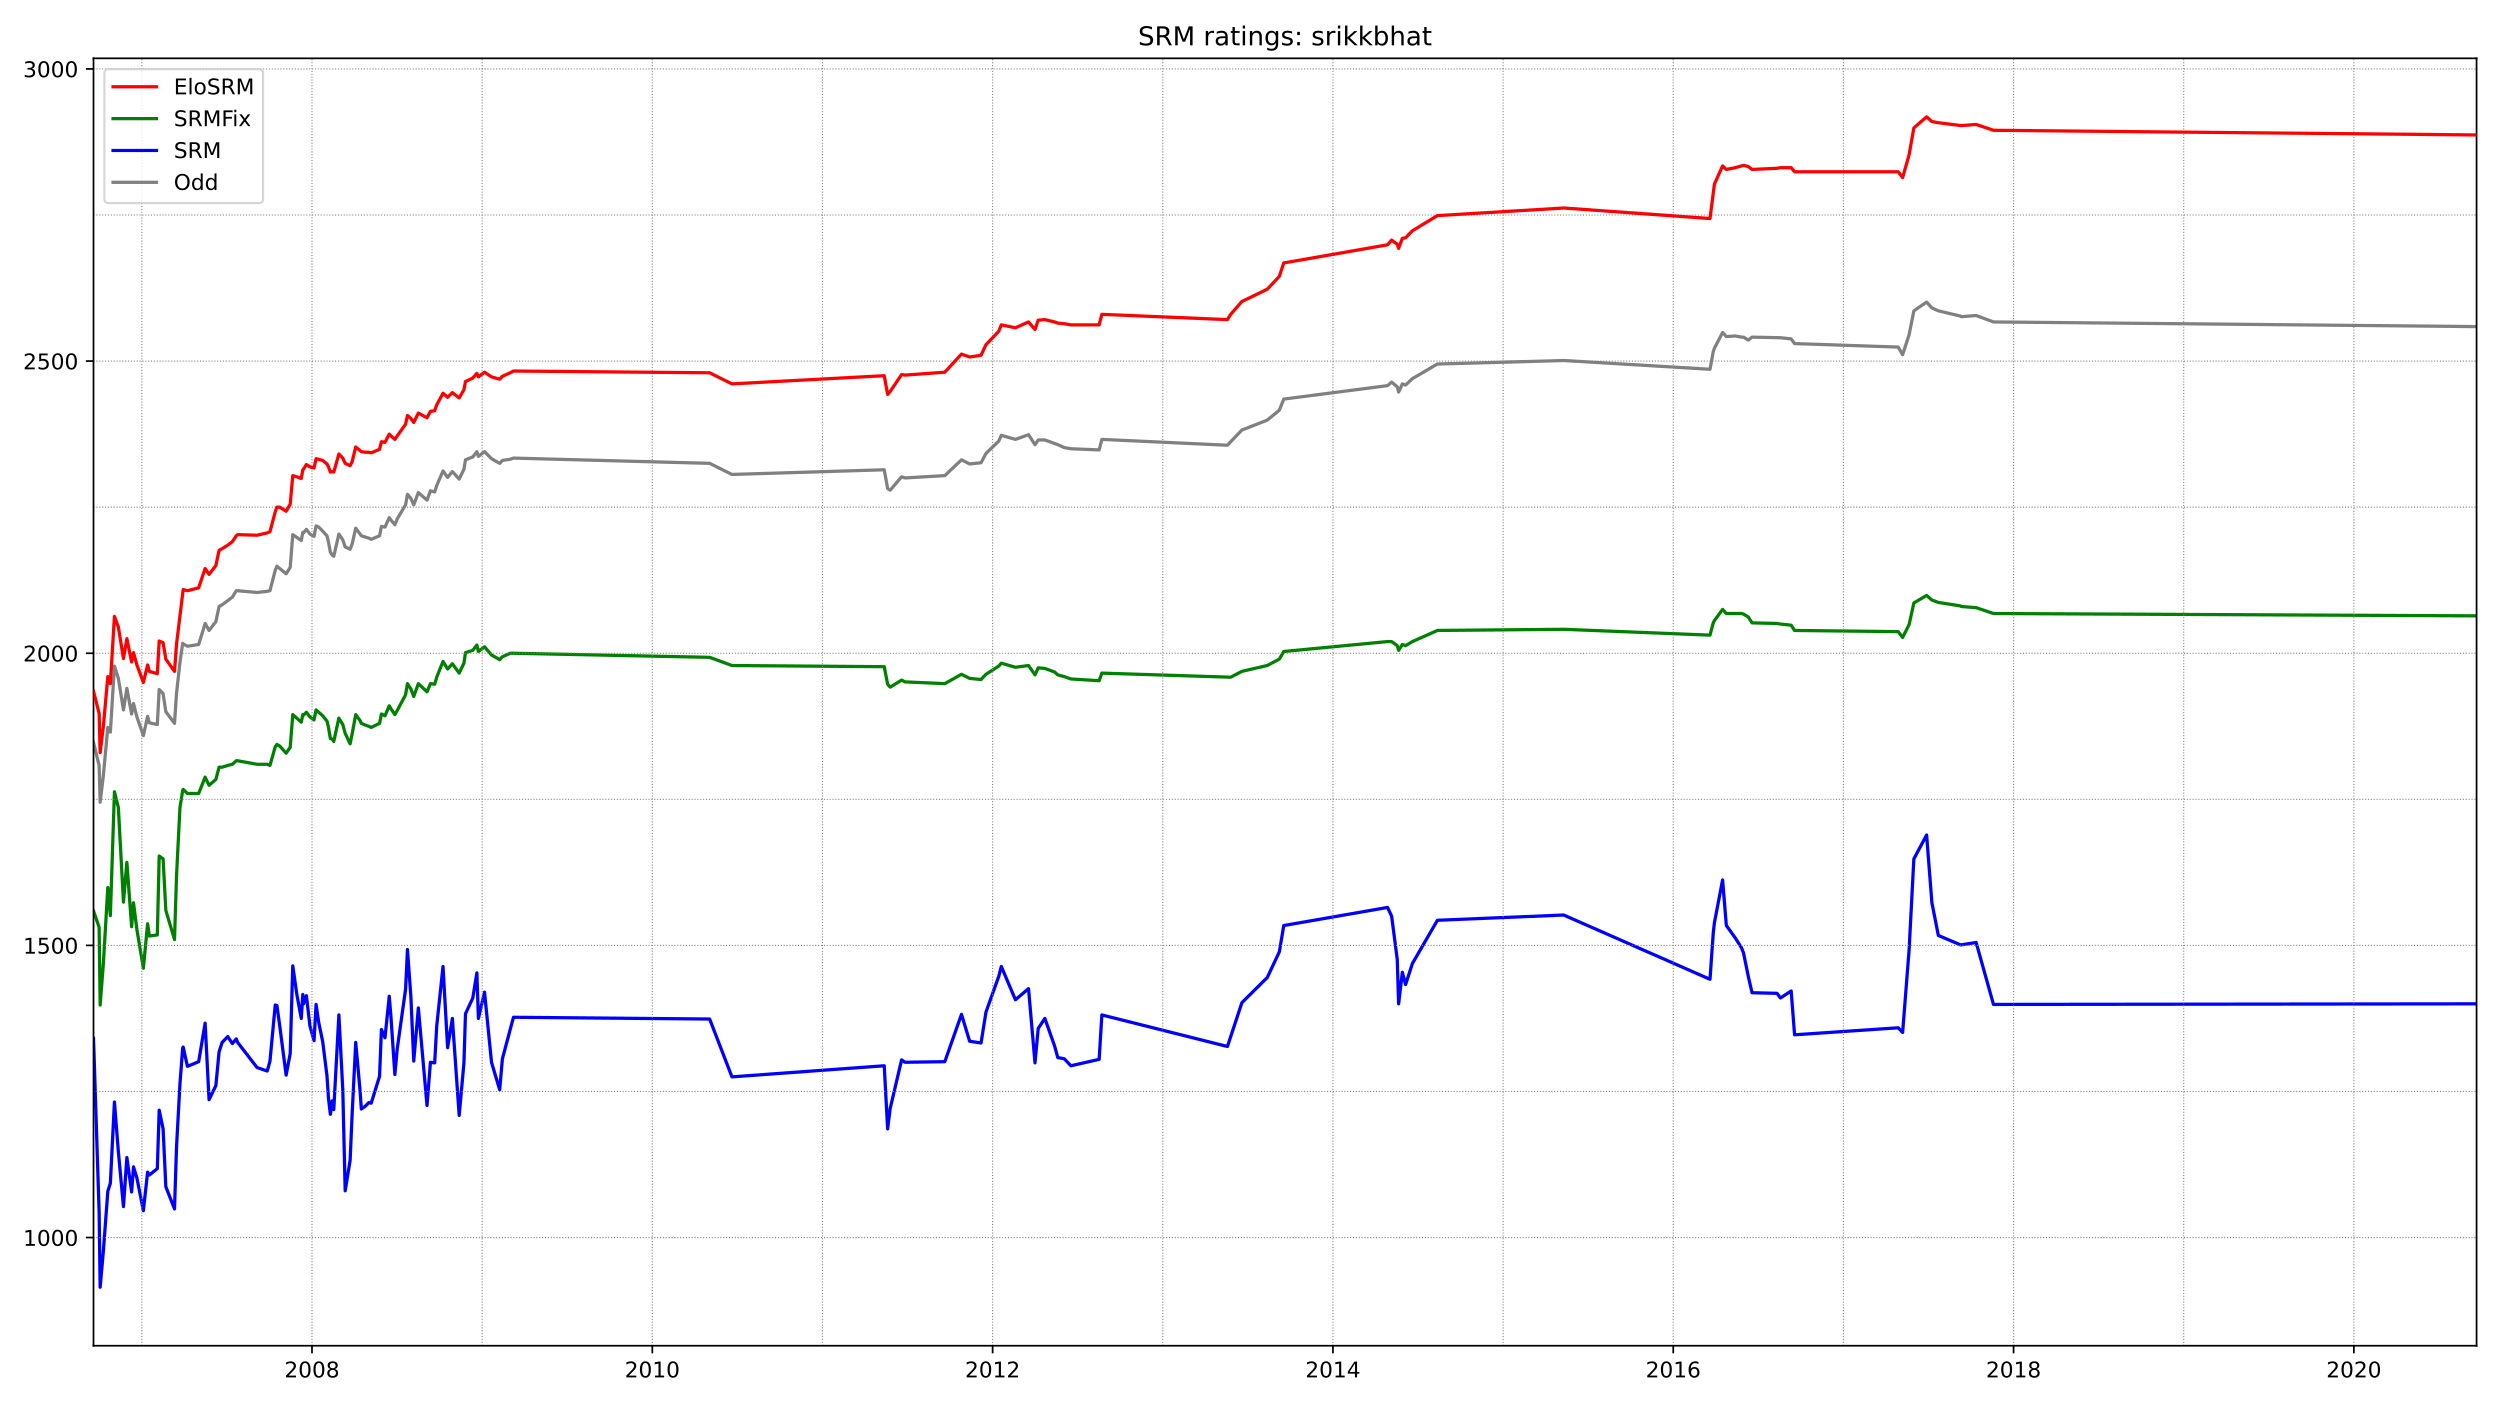 <?xml version="1.0" encoding="utf-8" standalone="no"?>
<!DOCTYPE svg PUBLIC "-//W3C//DTD SVG 1.1//EN"
  "http://www.w3.org/Graphics/SVG/1.1/DTD/svg11.dtd">
<!-- Created with matplotlib (https://matplotlib.org/) -->
<svg height="648pt" version="1.1" viewBox="0 0 1152 648" width="1152pt" xmlns="http://www.w3.org/2000/svg" xmlns:xlink="http://www.w3.org/1999/xlink">
 <defs>
  <style type="text/css">*{stroke-linecap:butt;stroke-linejoin:round;}</style>
 </defs>
 <g id="figure_1">
  <g id="patch_1">
   <path d="M 0 648 
L 1152 648 
L 1152 0 
L 0 0 
z
" style="fill:#ffffff;"/>
  </g>
  <g id="axes_1">
   <g id="patch_2">
    <path d="M 43.09 620.12 
L 1141.2 620.12 
L 1141.2 26.88 
L 43.09 26.88 
z
" style="fill:#ffffff;"/>
   </g>
   <g id="line2d_1">
    <path clip-path="url(#pcddb10706e)" d="M 43.09 342.213 
L 45.677 352.714 
L 46.148 369.676 
L 47.638 357.291 
L 49.676 335.212 
L 50.852 337.366 
L 52.734 306.941 
L 54.538 312.595 
L 56.89 327.135 
L 58.458 317.173 
L 60.653 329.02 
L 61.516 324.173 
L 63.084 330.366 
L 66.064 338.982 
L 68.024 330.097 
L 68.808 333.058 
L 72.493 333.866 
L 73.356 317.711 
L 75.159 319.596 
L 76.414 327.943 
L 80.412 333.328 
L 81.353 319.327 
L 82.921 305.326 
L 84.176 296.44 
L 84.411 296.71 
L 86.371 297.787 
L 91.546 296.979 
L 94.526 287.286 
L 96.329 290.517 
L 99.466 286.478 
L 100.955 279.478 
L 102.367 278.67 
L 107.071 275.17 
L 108.875 272.208 
L 109.502 272.208 
L 118.44 273.015 
L 123.145 272.477 
L 124.4 272.208 
L 126.83 262.784 
L 127.614 260.899 
L 131.848 264.399 
L 133.73 261.438 
L 134.906 246.36 
L 138.827 249.052 
L 139.532 245.283 
L 139.846 245.552 
L 141.179 243.936 
L 142.826 246.09 
L 144.707 247.167 
L 145.648 242.321 
L 146.824 242.859 
L 148.706 244.744 
L 150.666 246.898 
L 151.372 249.86 
L 152.235 254.437 
L 153.097 255.783 
L 153.803 256.322 
L 156.155 246.09 
L 157.958 248.783 
L 159.056 252.014 
L 161.33 253.091 
L 162.271 250.668 
L 163.917 243.398 
L 166.505 246.898 
L 169.955 247.975 
L 171.053 248.514 
L 174.895 246.898 
L 175.757 242.59 
L 177.404 242.859 
L 179.364 238.551 
L 180.148 239.628 
L 181.951 241.782 
L 183.049 239.09 
L 186.891 232.628 
L 187.754 227.781 
L 189.322 229.666 
L 190.655 232.628 
L 192.772 226.974 
L 196.771 230.474 
L 198.339 226.166 
L 200.299 226.704 
L 201.24 223.743 
L 204.141 217.011 
L 206.258 219.973 
L 208.453 217.281 
L 211.59 220.781 
L 213.785 216.204 
L 214.491 211.896 
L 217.862 210.549 
L 219.744 208.126 
L 220.45 210.28 
L 223.273 208.126 
L 226.487 211.357 
L 230.251 213.511 
L 231.505 212.165 
L 235.112 211.626 
L 236.602 211.088 
L 327.007 213.511 
L 337.278 218.627 
L 407.454 216.473 
L 409.022 225.089 
L 410.198 225.897 
L 415.452 219.704 
L 417.02 220.242 
L 435.367 219.165 
L 443.051 211.896 
L 446.815 213.78 
L 452.068 213.242 
L 454.342 208.934 
L 460.223 203.28 
L 461.399 200.587 
L 467.907 202.472 
L 473.944 200.318 
L 476.924 204.895 
L 478.414 202.741 
L 481.472 202.741 
L 487.431 204.895 
L 490.41 206.241 
L 493.468 206.78 
L 506.484 207.318 
L 507.738 202.472 
L 565.604 205.164 
L 567.094 203.549 
L 572.268 198.164 
L 583.951 193.587 
L 589.518 189.009 
L 591.557 183.894 
L 639.386 177.701 
L 641.268 176.085 
L 643.855 178.239 
L 644.483 180.663 
L 646.208 176.893 
L 647.697 177.432 
L 650.834 174.47 
L 662.36 167.738 
L 720.539 166.123 
L 787.97 170.162 
L 789.46 162.084 
L 790.009 160.469 
L 793.772 153.199 
L 795.497 155.084 
L 799.574 154.814 
L 802.476 155.353 
L 803.417 155.353 
L 805.612 156.699 
L 807.337 155.353 
L 820.431 155.622 
L 825.371 156.161 
L 826.939 158.315 
L 874.69 159.93 
L 876.728 163.43 
L 879.708 154.276 
L 881.903 143.237 
L 887.784 139.198 
L 890.215 141.89 
L 893.194 143.237 
L 903.387 145.66 
L 903.779 145.929 
L 910.601 145.391 
L 918.598 148.352 
L 1141.2 150.506 
L 1141.2 150.506 
" style="fill:none;stroke:#808080;stroke-linecap:square;stroke-width:1.5;"/>
   </g>
   <g id="line2d_2">
    <path clip-path="url(#pcddb10706e)" d="M 43.09 478.454 
L 45.677 558.421 
L 46.148 593.155 
L 47.638 576.461 
L 49.676 548.997 
L 50.852 545.228 
L 52.734 507.802 
L 54.538 530.688 
L 56.89 555.998 
L 58.458 533.381 
L 60.653 549.267 
L 61.516 537.689 
L 63.084 542.805 
L 66.064 557.883 
L 68.024 540.112 
L 68.808 541.458 
L 72.493 538.497 
L 73.356 511.572 
L 75.159 520.188 
L 76.414 546.843 
L 80.412 557.075 
L 81.353 528.265 
L 82.921 499.455 
L 84.176 483.031 
L 84.411 482.493 
L 86.371 491.378 
L 91.546 489.224 
L 94.526 471.453 
L 96.329 506.725 
L 99.466 500.263 
L 100.955 484.647 
L 102.367 480.339 
L 104.954 477.646 
L 107.071 480.877 
L 108.875 478.723 
L 109.502 480.339 
L 118.44 491.916 
L 123.145 493.532 
L 124.4 488.955 
L 126.83 463.106 
L 127.614 463.376 
L 128.947 473.069 
L 131.848 495.417 
L 133.73 485.454 
L 134.906 445.067 
L 136.788 458.26 
L 138.827 469.299 
L 139.532 458.26 
L 139.846 462.568 
L 141.179 458.798 
L 142.826 472.799 
L 144.707 479.531 
L 145.648 462.837 
L 146.824 470.915 
L 148.706 480.069 
L 150.666 495.686 
L 151.372 506.187 
L 152.235 513.456 
L 153.097 507.264 
L 153.803 511.302 
L 156.155 467.684 
L 157.958 502.148 
L 159.056 548.728 
L 161.33 534.727 
L 162.271 513.187 
L 163.917 480.339 
L 165.878 502.148 
L 166.505 511.033 
L 168.387 509.687 
L 169.955 508.071 
L 171.053 508.341 
L 174.895 495.955 
L 175.757 474.415 
L 177.404 478.185 
L 179.364 459.068 
L 180.148 468.491 
L 181.951 495.147 
L 183.049 483.3 
L 186.891 455.837 
L 187.754 437.528 
L 189.322 459.068 
L 190.655 488.955 
L 192.772 464.453 
L 196.771 509.418 
L 198.339 489.493 
L 200.299 489.762 
L 201.24 472.799 
L 204.141 445.336 
L 206.258 482.762 
L 208.453 469.299 
L 211.59 513.995 
L 213.785 489.762 
L 214.491 467.145 
L 217.862 459.875 
L 219.744 448.298 
L 220.45 469.299 
L 223.273 457.183 
L 226.487 489.493 
L 230.251 502.148 
L 231.505 487.878 
L 236.602 468.761 
L 327.007 469.568 
L 337.278 496.224 
L 407.454 491.109 
L 409.022 520.188 
L 410.198 510.764 
L 415.452 488.416 
L 417.02 489.493 
L 435.367 489.224 
L 443.051 467.414 
L 446.815 479.8 
L 452.068 480.608 
L 454.342 466.337 
L 460.223 449.913 
L 461.399 445.336 
L 467.907 460.683 
L 473.944 455.567 
L 476.924 489.762 
L 478.414 473.876 
L 481.472 469.299 
L 485.941 481.954 
L 487.431 487.339 
L 490.41 487.878 
L 493.468 491.109 
L 506.484 488.147 
L 507.738 467.684 
L 565.604 482.223 
L 572.268 462.029 
L 583.951 450.452 
L 589.518 438.605 
L 591.557 426.488 
L 639.386 418.142 
L 641.268 422.18 
L 643.855 442.105 
L 644.483 462.568 
L 646.208 448.028 
L 647.697 453.683 
L 650.834 443.99 
L 662.36 424.065 
L 720.539 421.642 
L 787.97 451.259 
L 789.46 429.989 
L 790.009 425.142 
L 793.772 405.487 
L 795.497 426.488 
L 799.574 432.143 
L 802.476 436.72 
L 803.417 439.143 
L 805.612 449.913 
L 807.337 457.452 
L 818.863 457.721 
L 820.431 459.875 
L 825.371 456.644 
L 826.939 476.838 
L 874.69 473.607 
L 876.728 475.761 
L 879.708 437.797 
L 881.903 395.794 
L 887.784 384.755 
L 890.215 415.988 
L 893.194 431.066 
L 903.387 435.374 
L 903.779 435.374 
L 910.601 434.297 
L 918.598 462.837 
L 1141.2 462.568 
L 1141.2 462.568 
" style="fill:none;stroke:#0000ff;stroke-linecap:square;stroke-width:1.5;"/>
   </g>
   <g id="matplotlib.axis_1">
    <g id="xtick_1">
     <g id="line2d_3">
      <defs>
       <path d="M 0 0 
L 0 3.5 
" id="ma0cb673c6d" style="stroke:#000000;stroke-width:0.8;"/>
      </defs>
      <g>
       <use style="stroke:#000000;stroke-width:0.8;" x="143.766" xlink:href="#ma0cb673c6d" y="620.12"/>
      </g>
     </g>
     <g id="text_1">
      <!-- 2008 -->
      <g transform="translate(131.041 634.718)scale(0.1 -0.1)">
       <defs>
        <path d="M 19.188 8.297 
L 53.609 8.297 
L 53.609 0 
L 7.328 0 
L 7.328 8.297 
Q 12.938 14.109 22.625 23.891 
Q 32.328 33.688 34.812 36.531 
Q 39.547 41.844 41.422 45.531 
Q 43.312 49.219 43.312 52.781 
Q 43.312 58.594 39.234 62.25 
Q 35.156 65.922 28.609 65.922 
Q 23.969 65.922 18.812 64.312 
Q 13.672 62.703 7.812 59.422 
L 7.812 69.391 
Q 13.766 71.781 18.938 73 
Q 24.125 74.219 28.422 74.219 
Q 39.75 74.219 46.484 68.547 
Q 53.219 62.891 53.219 53.422 
Q 53.219 48.922 51.531 44.891 
Q 49.859 40.875 45.406 35.406 
Q 44.188 33.984 37.641 27.219 
Q 31.109 20.453 19.188 8.297 
z
" id="DejaVuSans-50"/>
        <path d="M 31.781 66.406 
Q 24.172 66.406 20.328 58.906 
Q 16.5 51.422 16.5 36.375 
Q 16.5 21.391 20.328 13.891 
Q 24.172 6.391 31.781 6.391 
Q 39.453 6.391 43.281 13.891 
Q 47.125 21.391 47.125 36.375 
Q 47.125 51.422 43.281 58.906 
Q 39.453 66.406 31.781 66.406 
z
M 31.781 74.219 
Q 44.047 74.219 50.516 64.516 
Q 56.984 54.828 56.984 36.375 
Q 56.984 17.969 50.516 8.266 
Q 44.047 -1.422 31.781 -1.422 
Q 19.531 -1.422 13.062 8.266 
Q 6.594 17.969 6.594 36.375 
Q 6.594 54.828 13.062 64.516 
Q 19.531 74.219 31.781 74.219 
z
" id="DejaVuSans-48"/>
        <path d="M 31.781 34.625 
Q 24.75 34.625 20.719 30.859 
Q 16.703 27.094 16.703 20.516 
Q 16.703 13.922 20.719 10.156 
Q 24.75 6.391 31.781 6.391 
Q 38.812 6.391 42.859 10.172 
Q 46.922 13.969 46.922 20.516 
Q 46.922 27.094 42.891 30.859 
Q 38.875 34.625 31.781 34.625 
z
M 21.922 38.812 
Q 15.578 40.375 12.031 44.719 
Q 8.5 49.078 8.5 55.328 
Q 8.5 64.062 14.719 69.141 
Q 20.953 74.219 31.781 74.219 
Q 42.672 74.219 48.875 69.141 
Q 55.078 64.062 55.078 55.328 
Q 55.078 49.078 51.531 44.719 
Q 48 40.375 41.703 38.812 
Q 48.828 37.156 52.797 32.312 
Q 56.781 27.484 56.781 20.516 
Q 56.781 9.906 50.312 4.234 
Q 43.844 -1.422 31.781 -1.422 
Q 19.734 -1.422 13.25 4.234 
Q 6.781 9.906 6.781 20.516 
Q 6.781 27.484 10.781 32.312 
Q 14.797 37.156 21.922 38.812 
z
M 18.312 54.391 
Q 18.312 48.734 21.844 45.562 
Q 25.391 42.391 31.781 42.391 
Q 38.141 42.391 41.719 45.562 
Q 45.312 48.734 45.312 54.391 
Q 45.312 60.062 41.719 63.234 
Q 38.141 66.406 31.781 66.406 
Q 25.391 66.406 21.844 63.234 
Q 18.312 60.062 18.312 54.391 
z
" id="DejaVuSans-56"/>
       </defs>
       <use xlink:href="#DejaVuSans-50"/>
       <use x="63.623" xlink:href="#DejaVuSans-48"/>
       <use x="127.246" xlink:href="#DejaVuSans-48"/>
       <use x="190.869" xlink:href="#DejaVuSans-56"/>
      </g>
     </g>
    </g>
    <g id="xtick_2">
     <g id="line2d_4">
      <g>
       <use style="stroke:#000000;stroke-width:0.8;" x="300.583" xlink:href="#ma0cb673c6d" y="620.12"/>
      </g>
     </g>
     <g id="text_2">
      <!-- 2010 -->
      <g transform="translate(287.858 634.718)scale(0.1 -0.1)">
       <defs>
        <path d="M 12.406 8.297 
L 28.516 8.297 
L 28.516 63.922 
L 10.984 60.406 
L 10.984 69.391 
L 28.422 72.906 
L 38.281 72.906 
L 38.281 8.297 
L 54.391 8.297 
L 54.391 0 
L 12.406 0 
z
" id="DejaVuSans-49"/>
       </defs>
       <use xlink:href="#DejaVuSans-50"/>
       <use x="63.623" xlink:href="#DejaVuSans-48"/>
       <use x="127.246" xlink:href="#DejaVuSans-49"/>
       <use x="190.869" xlink:href="#DejaVuSans-48"/>
      </g>
     </g>
    </g>
    <g id="xtick_3">
     <g id="line2d_5">
      <g>
       <use style="stroke:#000000;stroke-width:0.8;" x="457.4" xlink:href="#ma0cb673c6d" y="620.12"/>
      </g>
     </g>
     <g id="text_3">
      <!-- 2012 -->
      <g transform="translate(444.675 634.718)scale(0.1 -0.1)">
       <use xlink:href="#DejaVuSans-50"/>
       <use x="63.623" xlink:href="#DejaVuSans-48"/>
       <use x="127.246" xlink:href="#DejaVuSans-49"/>
       <use x="190.869" xlink:href="#DejaVuSans-50"/>
      </g>
     </g>
    </g>
    <g id="xtick_4">
     <g id="line2d_6">
      <g>
       <use style="stroke:#000000;stroke-width:0.8;" x="614.217" xlink:href="#ma0cb673c6d" y="620.12"/>
      </g>
     </g>
     <g id="text_4">
      <!-- 2014 -->
      <g transform="translate(601.492 634.718)scale(0.1 -0.1)">
       <defs>
        <path d="M 37.797 64.312 
L 12.891 25.391 
L 37.797 25.391 
z
M 35.203 72.906 
L 47.609 72.906 
L 47.609 25.391 
L 58.016 25.391 
L 58.016 17.188 
L 47.609 17.188 
L 47.609 0 
L 37.797 0 
L 37.797 17.188 
L 4.891 17.188 
L 4.891 26.703 
z
" id="DejaVuSans-52"/>
       </defs>
       <use xlink:href="#DejaVuSans-50"/>
       <use x="63.623" xlink:href="#DejaVuSans-48"/>
       <use x="127.246" xlink:href="#DejaVuSans-49"/>
       <use x="190.869" xlink:href="#DejaVuSans-52"/>
      </g>
     </g>
    </g>
    <g id="xtick_5">
     <g id="line2d_7">
      <g>
       <use style="stroke:#000000;stroke-width:0.8;" x="771.034" xlink:href="#ma0cb673c6d" y="620.12"/>
      </g>
     </g>
     <g id="text_5">
      <!-- 2016 -->
      <g transform="translate(758.309 634.718)scale(0.1 -0.1)">
       <defs>
        <path d="M 33.016 40.375 
Q 26.375 40.375 22.484 35.828 
Q 18.609 31.297 18.609 23.391 
Q 18.609 15.531 22.484 10.953 
Q 26.375 6.391 33.016 6.391 
Q 39.656 6.391 43.531 10.953 
Q 47.406 15.531 47.406 23.391 
Q 47.406 31.297 43.531 35.828 
Q 39.656 40.375 33.016 40.375 
z
M 52.594 71.297 
L 52.594 62.312 
Q 48.875 64.062 45.094 64.984 
Q 41.312 65.922 37.594 65.922 
Q 27.828 65.922 22.672 59.328 
Q 17.531 52.734 16.797 39.406 
Q 19.672 43.656 24.016 45.922 
Q 28.375 48.188 33.594 48.188 
Q 44.578 48.188 50.953 41.516 
Q 57.328 34.859 57.328 23.391 
Q 57.328 12.156 50.688 5.359 
Q 44.047 -1.422 33.016 -1.422 
Q 20.359 -1.422 13.672 8.266 
Q 6.984 17.969 6.984 36.375 
Q 6.984 53.656 15.188 63.938 
Q 23.391 74.219 37.203 74.219 
Q 40.922 74.219 44.703 73.484 
Q 48.484 72.75 52.594 71.297 
z
" id="DejaVuSans-54"/>
       </defs>
       <use xlink:href="#DejaVuSans-50"/>
       <use x="63.623" xlink:href="#DejaVuSans-48"/>
       <use x="127.246" xlink:href="#DejaVuSans-49"/>
       <use x="190.869" xlink:href="#DejaVuSans-54"/>
      </g>
     </g>
    </g>
    <g id="xtick_6">
     <g id="line2d_8">
      <g>
       <use style="stroke:#000000;stroke-width:0.8;" x="927.851" xlink:href="#ma0cb673c6d" y="620.12"/>
      </g>
     </g>
     <g id="text_6">
      <!-- 2018 -->
      <g transform="translate(915.126 634.718)scale(0.1 -0.1)">
       <use xlink:href="#DejaVuSans-50"/>
       <use x="63.623" xlink:href="#DejaVuSans-48"/>
       <use x="127.246" xlink:href="#DejaVuSans-49"/>
       <use x="190.869" xlink:href="#DejaVuSans-56"/>
      </g>
     </g>
    </g>
    <g id="xtick_7">
     <g id="line2d_9">
      <g>
       <use style="stroke:#000000;stroke-width:0.8;" x="1084.668" xlink:href="#ma0cb673c6d" y="620.12"/>
      </g>
     </g>
     <g id="text_7">
      <!-- 2020 -->
      <g transform="translate(1071.943 634.718)scale(0.1 -0.1)">
       <use xlink:href="#DejaVuSans-50"/>
       <use x="63.623" xlink:href="#DejaVuSans-48"/>
       <use x="127.246" xlink:href="#DejaVuSans-50"/>
       <use x="190.869" xlink:href="#DejaVuSans-48"/>
      </g>
     </g>
    </g>
   </g>
   <g id="matplotlib.axis_2">
    <g id="ytick_1">
     <g id="line2d_10">
      <defs>
       <path d="M 0 0 
L -3.5 0 
" id="m83b03b8fbf" style="stroke:#000000;stroke-width:0.8;"/>
      </defs>
      <g>
       <use style="stroke:#000000;stroke-width:0.8;" x="43.09" xlink:href="#m83b03b8fbf" y="570.268"/>
      </g>
     </g>
     <g id="text_8">
      <!-- 1000 -->
      <g transform="translate(10.64 574.067)scale(0.1 -0.1)">
       <use xlink:href="#DejaVuSans-49"/>
       <use x="63.623" xlink:href="#DejaVuSans-48"/>
       <use x="127.246" xlink:href="#DejaVuSans-48"/>
       <use x="190.869" xlink:href="#DejaVuSans-48"/>
      </g>
     </g>
    </g>
    <g id="ytick_2">
     <g id="line2d_11">
      <g>
       <use style="stroke:#000000;stroke-width:0.8;" x="43.09" xlink:href="#m83b03b8fbf" y="435.643"/>
      </g>
     </g>
     <g id="text_9">
      <!-- 1500 -->
      <g transform="translate(10.64 439.442)scale(0.1 -0.1)">
       <defs>
        <path d="M 10.797 72.906 
L 49.516 72.906 
L 49.516 64.594 
L 19.828 64.594 
L 19.828 46.734 
Q 21.969 47.469 24.109 47.828 
Q 26.266 48.188 28.422 48.188 
Q 40.625 48.188 47.75 41.5 
Q 54.891 34.812 54.891 23.391 
Q 54.891 11.625 47.562 5.094 
Q 40.234 -1.422 26.906 -1.422 
Q 22.312 -1.422 17.547 -0.641 
Q 12.797 0.141 7.719 1.703 
L 7.719 11.625 
Q 12.109 9.234 16.797 8.062 
Q 21.484 6.891 26.703 6.891 
Q 35.156 6.891 40.078 11.328 
Q 45.016 15.766 45.016 23.391 
Q 45.016 31 40.078 35.438 
Q 35.156 39.891 26.703 39.891 
Q 22.75 39.891 18.812 39.016 
Q 14.891 38.141 10.797 36.281 
z
" id="DejaVuSans-53"/>
       </defs>
       <use xlink:href="#DejaVuSans-49"/>
       <use x="63.623" xlink:href="#DejaVuSans-53"/>
       <use x="127.246" xlink:href="#DejaVuSans-48"/>
       <use x="190.869" xlink:href="#DejaVuSans-48"/>
      </g>
     </g>
    </g>
    <g id="ytick_3">
     <g id="line2d_12">
      <g>
       <use style="stroke:#000000;stroke-width:0.8;" x="43.09" xlink:href="#m83b03b8fbf" y="301.018"/>
      </g>
     </g>
     <g id="text_10">
      <!-- 2000 -->
      <g transform="translate(10.64 304.817)scale(0.1 -0.1)">
       <use xlink:href="#DejaVuSans-50"/>
       <use x="63.623" xlink:href="#DejaVuSans-48"/>
       <use x="127.246" xlink:href="#DejaVuSans-48"/>
       <use x="190.869" xlink:href="#DejaVuSans-48"/>
      </g>
     </g>
    </g>
    <g id="ytick_4">
     <g id="line2d_13">
      <g>
       <use style="stroke:#000000;stroke-width:0.8;" x="43.09" xlink:href="#m83b03b8fbf" y="166.392"/>
      </g>
     </g>
     <g id="text_11">
      <!-- 2500 -->
      <g transform="translate(10.64 170.191)scale(0.1 -0.1)">
       <use xlink:href="#DejaVuSans-50"/>
       <use x="63.623" xlink:href="#DejaVuSans-53"/>
       <use x="127.246" xlink:href="#DejaVuSans-48"/>
       <use x="190.869" xlink:href="#DejaVuSans-48"/>
      </g>
     </g>
    </g>
    <g id="ytick_5">
     <g id="line2d_14">
      <g>
       <use style="stroke:#000000;stroke-width:0.8;" x="43.09" xlink:href="#m83b03b8fbf" y="31.767"/>
      </g>
     </g>
     <g id="text_12">
      <!-- 3000 -->
      <g transform="translate(10.64 35.566)scale(0.1 -0.1)">
       <defs>
        <path d="M 40.578 39.312 
Q 47.656 37.797 51.625 33 
Q 55.609 28.219 55.609 21.188 
Q 55.609 10.406 48.188 4.484 
Q 40.766 -1.422 27.094 -1.422 
Q 22.516 -1.422 17.656 -0.516 
Q 12.797 0.391 7.625 2.203 
L 7.625 11.719 
Q 11.719 9.328 16.594 8.109 
Q 21.484 6.891 26.812 6.891 
Q 36.078 6.891 40.938 10.547 
Q 45.797 14.203 45.797 21.188 
Q 45.797 27.641 41.281 31.266 
Q 36.766 34.906 28.719 34.906 
L 20.219 34.906 
L 20.219 43.016 
L 29.109 43.016 
Q 36.375 43.016 40.234 45.922 
Q 44.094 48.828 44.094 54.297 
Q 44.094 59.906 40.109 62.906 
Q 36.141 65.922 28.719 65.922 
Q 24.656 65.922 20.016 65.031 
Q 15.375 64.156 9.812 62.312 
L 9.812 71.094 
Q 15.438 72.656 20.344 73.438 
Q 25.25 74.219 29.594 74.219 
Q 40.828 74.219 47.359 69.109 
Q 53.906 64.016 53.906 55.328 
Q 53.906 49.266 50.438 45.094 
Q 46.969 40.922 40.578 39.312 
z
" id="DejaVuSans-51"/>
       </defs>
       <use xlink:href="#DejaVuSans-51"/>
       <use x="63.623" xlink:href="#DejaVuSans-48"/>
       <use x="127.246" xlink:href="#DejaVuSans-48"/>
       <use x="190.869" xlink:href="#DejaVuSans-48"/>
      </g>
     </g>
    </g>
   </g>
   <g id="line2d_15">
    <path clip-path="url(#pcddb10706e)" d="M 43.09 419.757 
L 45.677 427.296 
L 46.148 463.106 
L 47.638 443.99 
L 49.676 408.987 
L 50.852 421.911 
L 52.734 364.83 
L 54.538 372.1 
L 56.89 415.718 
L 58.458 397.409 
L 60.653 427.027 
L 61.516 415.988 
L 63.084 428.373 
L 66.064 446.144 
L 68.024 425.681 
L 68.808 431.335 
L 72.493 430.796 
L 73.356 394.448 
L 75.159 395.794 
L 76.414 419.488 
L 80.412 432.95 
L 81.353 403.333 
L 82.921 372.1 
L 84.176 364.291 
L 84.411 363.753 
L 86.371 365.638 
L 91.546 365.638 
L 94.526 358.099 
L 96.329 361.868 
L 99.466 359.176 
L 100.955 353.521 
L 102.367 353.521 
L 104.954 352.714 
L 107.071 352.175 
L 108.875 350.56 
L 109.502 350.56 
L 118.44 352.175 
L 123.145 352.175 
L 124.4 352.714 
L 126.83 344.098 
L 127.614 343.021 
L 128.947 343.828 
L 131.848 347.059 
L 133.73 344.367 
L 134.906 329.289 
L 138.827 332.789 
L 139.532 329.289 
L 139.846 329.558 
L 141.179 328.212 
L 142.826 330.366 
L 144.707 331.712 
L 145.648 327.135 
L 148.706 329.827 
L 150.666 332.251 
L 151.372 335.212 
L 152.235 340.328 
L 153.097 340.597 
L 153.803 341.674 
L 156.155 330.904 
L 157.958 333.866 
L 159.056 337.905 
L 161.33 342.751 
L 162.271 338.174 
L 163.917 329.289 
L 165.878 331.981 
L 166.505 333.328 
L 168.387 334.135 
L 169.955 334.674 
L 171.053 335.212 
L 174.895 333.328 
L 175.757 329.02 
L 177.404 329.827 
L 179.364 325.25 
L 180.148 326.596 
L 181.951 329.289 
L 183.049 327.404 
L 186.891 320.134 
L 187.754 315.019 
L 189.322 317.442 
L 190.655 320.942 
L 192.772 315.019 
L 196.771 318.788 
L 198.339 315.019 
L 200.299 315.288 
L 201.24 312.057 
L 204.141 304.787 
L 206.258 308.287 
L 208.453 305.864 
L 211.59 310.172 
L 213.785 305.595 
L 214.491 300.748 
L 217.862 299.671 
L 219.744 297.248 
L 220.45 300.21 
L 223.273 298.056 
L 226.487 301.825 
L 230.251 303.979 
L 231.505 302.633 
L 235.112 301.018 
L 236.602 301.018 
L 327.007 302.902 
L 337.278 306.672 
L 407.454 307.21 
L 409.022 315.288 
L 410.198 316.634 
L 415.452 313.403 
L 417.02 314.211 
L 435.367 315.019 
L 443.051 310.711 
L 446.815 312.595 
L 452.068 313.134 
L 454.342 310.711 
L 460.223 306.941 
L 461.399 305.595 
L 467.907 307.48 
L 473.944 306.672 
L 476.924 310.98 
L 478.414 307.749 
L 481.472 308.018 
L 485.941 309.634 
L 487.431 310.98 
L 490.41 311.788 
L 493.468 312.865 
L 506.484 313.672 
L 507.738 310.172 
L 567.094 312.057 
L 572.268 309.364 
L 583.951 306.672 
L 589.518 303.71 
L 591.557 300.21 
L 639.386 295.633 
L 641.268 295.633 
L 643.855 297.517 
L 644.483 299.671 
L 646.208 296.979 
L 647.697 297.517 
L 650.834 295.633 
L 662.36 290.517 
L 720.539 289.978 
L 787.97 292.671 
L 789.46 287.017 
L 790.009 285.94 
L 793.772 280.824 
L 795.497 282.709 
L 802.476 282.709 
L 803.417 282.978 
L 805.612 284.324 
L 807.337 287.017 
L 818.863 287.286 
L 820.431 287.555 
L 825.371 288.094 
L 826.939 290.517 
L 874.69 291.055 
L 876.728 293.748 
L 879.708 287.824 
L 881.903 277.862 
L 887.784 274.362 
L 890.215 276.516 
L 893.194 277.593 
L 903.387 279.208 
L 903.779 279.478 
L 910.601 280.016 
L 918.598 282.709 
L 1141.2 283.786 
L 1141.2 283.786 
" style="fill:none;stroke:#008000;stroke-linecap:square;stroke-width:1.5;"/>
   </g>
   <g id="line2d_16">
    <path clip-path="url(#pcddb10706e)" d="M 43.09 570.268 
L 1141.2 570.268 
" style="fill:none;stroke:#808080;stroke-dasharray:0.5,0.825;stroke-dashoffset:0;stroke-width:0.5;"/>
   </g>
   <g id="line2d_17">
    <path clip-path="url(#pcddb10706e)" d="M 43.09 502.956 
L 1141.2 502.956 
" style="fill:none;stroke:#808080;stroke-dasharray:0.5,0.825;stroke-dashoffset:0;stroke-width:0.5;"/>
   </g>
   <g id="line2d_18">
    <path clip-path="url(#pcddb10706e)" d="M 43.09 435.643 
L 1141.2 435.643 
" style="fill:none;stroke:#808080;stroke-dasharray:0.5,0.825;stroke-dashoffset:0;stroke-width:0.5;"/>
   </g>
   <g id="line2d_19">
    <path clip-path="url(#pcddb10706e)" d="M 43.09 368.33 
L 1141.2 368.33 
" style="fill:none;stroke:#808080;stroke-dasharray:0.5,0.825;stroke-dashoffset:0;stroke-width:0.5;"/>
   </g>
   <g id="line2d_20">
    <path clip-path="url(#pcddb10706e)" d="M 43.09 301.018 
L 1141.2 301.018 
" style="fill:none;stroke:#808080;stroke-dasharray:0.5,0.825;stroke-dashoffset:0;stroke-width:0.5;"/>
   </g>
   <g id="line2d_21">
    <path clip-path="url(#pcddb10706e)" d="M 43.09 233.705 
L 1141.2 233.705 
" style="fill:none;stroke:#808080;stroke-dasharray:0.5,0.825;stroke-dashoffset:0;stroke-width:0.5;"/>
   </g>
   <g id="line2d_22">
    <path clip-path="url(#pcddb10706e)" d="M 43.09 166.392 
L 1141.2 166.392 
" style="fill:none;stroke:#808080;stroke-dasharray:0.5,0.825;stroke-dashoffset:0;stroke-width:0.5;"/>
   </g>
   <g id="line2d_23">
    <path clip-path="url(#pcddb10706e)" d="M 43.09 99.08 
L 1141.2 99.08 
" style="fill:none;stroke:#808080;stroke-dasharray:0.5,0.825;stroke-dashoffset:0;stroke-width:0.5;"/>
   </g>
   <g id="line2d_24">
    <path clip-path="url(#pcddb10706e)" d="M 43.09 31.767 
L 1141.2 31.767 
" style="fill:none;stroke:#808080;stroke-dasharray:0.5,0.825;stroke-dashoffset:0;stroke-width:0.5;"/>
   </g>
   <g id="line2d_25">
    <path clip-path="url(#pcddb10706e)" d="M 65.358 620.12 
L 65.358 26.88 
" style="fill:none;stroke:#808080;stroke-dasharray:0.5,0.825;stroke-dashoffset:0;stroke-width:0.5;"/>
   </g>
   <g id="line2d_26">
    <path clip-path="url(#pcddb10706e)" d="M 143.766 620.12 
L 143.766 26.88 
" style="fill:none;stroke:#808080;stroke-dasharray:0.5,0.825;stroke-dashoffset:0;stroke-width:0.5;"/>
   </g>
   <g id="line2d_27">
    <path clip-path="url(#pcddb10706e)" d="M 222.175 620.12 
L 222.175 26.88 
" style="fill:none;stroke:#808080;stroke-dasharray:0.5,0.825;stroke-dashoffset:0;stroke-width:0.5;"/>
   </g>
   <g id="line2d_28">
    <path clip-path="url(#pcddb10706e)" d="M 300.583 620.12 
L 300.583 26.88 
" style="fill:none;stroke:#808080;stroke-dasharray:0.5,0.825;stroke-dashoffset:0;stroke-width:0.5;"/>
   </g>
   <g id="line2d_29">
    <path clip-path="url(#pcddb10706e)" d="M 378.992 620.12 
L 378.992 26.88 
" style="fill:none;stroke:#808080;stroke-dasharray:0.5,0.825;stroke-dashoffset:0;stroke-width:0.5;"/>
   </g>
   <g id="line2d_30">
    <path clip-path="url(#pcddb10706e)" d="M 457.4 620.12 
L 457.4 26.88 
" style="fill:none;stroke:#808080;stroke-dasharray:0.5,0.825;stroke-dashoffset:0;stroke-width:0.5;"/>
   </g>
   <g id="line2d_31">
    <path clip-path="url(#pcddb10706e)" d="M 535.809 620.12 
L 535.809 26.88 
" style="fill:none;stroke:#808080;stroke-dasharray:0.5,0.825;stroke-dashoffset:0;stroke-width:0.5;"/>
   </g>
   <g id="line2d_32">
    <path clip-path="url(#pcddb10706e)" d="M 614.217 620.12 
L 614.217 26.88 
" style="fill:none;stroke:#808080;stroke-dasharray:0.5,0.825;stroke-dashoffset:0;stroke-width:0.5;"/>
   </g>
   <g id="line2d_33">
    <path clip-path="url(#pcddb10706e)" d="M 692.625 620.12 
L 692.625 26.88 
" style="fill:none;stroke:#808080;stroke-dasharray:0.5,0.825;stroke-dashoffset:0;stroke-width:0.5;"/>
   </g>
   <g id="line2d_34">
    <path clip-path="url(#pcddb10706e)" d="M 771.034 620.12 
L 771.034 26.88 
" style="fill:none;stroke:#808080;stroke-dasharray:0.5,0.825;stroke-dashoffset:0;stroke-width:0.5;"/>
   </g>
   <g id="line2d_35">
    <path clip-path="url(#pcddb10706e)" d="M 849.442 620.12 
L 849.442 26.88 
" style="fill:none;stroke:#808080;stroke-dasharray:0.5,0.825;stroke-dashoffset:0;stroke-width:0.5;"/>
   </g>
   <g id="line2d_36">
    <path clip-path="url(#pcddb10706e)" d="M 927.851 620.12 
L 927.851 26.88 
" style="fill:none;stroke:#808080;stroke-dasharray:0.5,0.825;stroke-dashoffset:0;stroke-width:0.5;"/>
   </g>
   <g id="line2d_37">
    <path clip-path="url(#pcddb10706e)" d="M 1006.259 620.12 
L 1006.259 26.88 
" style="fill:none;stroke:#808080;stroke-dasharray:0.5,0.825;stroke-dashoffset:0;stroke-width:0.5;"/>
   </g>
   <g id="line2d_38">
    <path clip-path="url(#pcddb10706e)" d="M 1084.668 620.12 
L 1084.668 26.88 
" style="fill:none;stroke:#808080;stroke-dasharray:0.5,0.825;stroke-dashoffset:0;stroke-width:0.5;"/>
   </g>
   <g id="patch_3">
    <path d="M 43.09 620.12 
L 43.09 26.88 
" style="fill:none;stroke:#000000;stroke-linecap:square;stroke-linejoin:miter;stroke-width:0.8;"/>
   </g>
   <g id="patch_4">
    <path d="M 1141.2 620.12 
L 1141.2 26.88 
" style="fill:none;stroke:#000000;stroke-linecap:square;stroke-linejoin:miter;stroke-width:0.8;"/>
   </g>
   <g id="patch_5">
    <path d="M 43.09 620.12 
L 1141.2 620.12 
" style="fill:none;stroke:#000000;stroke-linecap:square;stroke-linejoin:miter;stroke-width:0.8;"/>
   </g>
   <g id="patch_6">
    <path d="M 43.09 26.88 
L 1141.2 26.88 
" style="fill:none;stroke:#000000;stroke-linecap:square;stroke-linejoin:miter;stroke-width:0.8;"/>
   </g>
   <g id="line2d_39">
    <path clip-path="url(#pcddb10706e)" d="M 43.09 318.519 
L 45.677 328.75 
L 46.148 346.79 
L 47.638 334.674 
L 49.676 311.788 
L 50.852 315.019 
L 52.734 284.055 
L 54.538 288.901 
L 56.89 303.441 
L 58.458 294.286 
L 60.653 305.056 
L 61.516 300.748 
L 63.084 306.403 
L 66.064 314.48 
L 68.024 306.403 
L 68.808 309.364 
L 72.493 310.441 
L 73.356 295.363 
L 75.159 296.171 
L 76.414 303.71 
L 80.412 309.364 
L 81.353 296.71 
L 84.411 271.669 
L 86.371 272.208 
L 91.546 270.861 
L 94.526 261.976 
L 96.329 264.669 
L 99.466 260.63 
L 100.955 253.629 
L 102.367 252.822 
L 104.954 251.206 
L 107.071 249.591 
L 108.875 246.898 
L 109.502 246.36 
L 118.44 246.629 
L 123.145 245.552 
L 124.4 245.013 
L 126.83 235.859 
L 127.614 233.705 
L 128.947 233.705 
L 131.848 235.59 
L 133.73 232.359 
L 134.906 219.165 
L 136.788 219.704 
L 138.827 220.512 
L 139.532 216.473 
L 139.846 216.204 
L 141.179 214.05 
L 142.826 215.127 
L 144.707 215.665 
L 145.648 211.357 
L 148.706 212.165 
L 150.666 213.78 
L 151.372 215.127 
L 152.235 217.55 
L 153.097 217.281 
L 153.803 217.55 
L 156.155 209.203 
L 157.958 211.088 
L 159.056 213.511 
L 161.33 214.588 
L 162.271 212.703 
L 163.917 205.972 
L 166.505 208.126 
L 168.387 208.395 
L 169.955 208.395 
L 171.053 208.665 
L 174.895 207.049 
L 175.757 203.549 
L 177.404 203.818 
L 179.364 200.049 
L 180.148 200.856 
L 181.951 202.472 
L 183.049 200.856 
L 186.891 195.471 
L 187.754 191.433 
L 189.322 192.779 
L 190.655 194.664 
L 192.772 190.356 
L 196.771 192.51 
L 198.339 189.548 
L 200.299 189.279 
L 201.24 186.586 
L 204.141 181.201 
L 206.258 183.086 
L 208.453 180.932 
L 211.59 183.355 
L 213.785 179.586 
L 214.491 175.816 
L 217.862 174.201 
L 219.744 172.046 
L 220.45 173.662 
L 223.273 171.508 
L 226.487 173.662 
L 230.251 174.739 
L 231.505 173.393 
L 235.112 171.777 
L 236.602 170.969 
L 327.007 171.777 
L 337.278 176.893 
L 407.454 173.124 
L 409.022 181.74 
L 410.198 180.393 
L 415.452 172.585 
L 417.02 172.854 
L 435.367 171.508 
L 443.051 163.161 
L 446.815 164.507 
L 452.068 163.7 
L 454.342 158.853 
L 460.223 152.66 
L 461.399 149.699 
L 467.907 151.045 
L 473.944 148.352 
L 476.924 151.853 
L 478.414 147.545 
L 481.472 147.275 
L 485.941 148.352 
L 487.431 148.891 
L 490.41 149.16 
L 493.468 149.699 
L 506.484 149.699 
L 507.738 144.852 
L 565.604 147.275 
L 567.094 144.852 
L 572.268 138.929 
L 583.951 133.274 
L 589.518 127.351 
L 591.557 121.158 
L 639.386 112.811 
L 641.268 110.657 
L 643.855 112.542 
L 644.483 114.427 
L 646.208 109.85 
L 647.697 109.58 
L 650.834 106.349 
L 662.36 99.349 
L 720.539 95.849 
L 787.97 100.695 
L 790.009 84.809 
L 793.772 76.463 
L 795.497 78.078 
L 799.574 77.27 
L 803.417 76.193 
L 805.612 76.732 
L 807.337 78.078 
L 818.863 77.54 
L 820.431 77.27 
L 825.371 77.27 
L 826.939 79.155 
L 874.69 79.155 
L 876.728 81.848 
L 879.708 71.347 
L 881.903 58.961 
L 887.784 53.845 
L 890.215 55.999 
L 893.194 56.538 
L 903.779 57.884 
L 910.601 57.346 
L 918.598 60.038 
L 1141.2 62.192 
L 1141.2 62.192 
" style="fill:none;stroke:#ff0000;stroke-linecap:square;stroke-width:1.5;"/>
   </g>
   <g id="text_13">
    <!-- SRM ratings: srikkbhat -->
    <g transform="translate(524.407 20.88)scale(0.12 -0.12)">
     <defs>
      <path d="M 53.516 70.516 
L 53.516 60.891 
Q 47.906 63.578 42.922 64.891 
Q 37.938 66.219 33.297 66.219 
Q 25.25 66.219 20.875 63.094 
Q 16.5 59.969 16.5 54.203 
Q 16.5 49.359 19.406 46.891 
Q 22.312 44.438 30.422 42.922 
L 36.375 41.703 
Q 47.406 39.594 52.656 34.297 
Q 57.906 29 57.906 20.125 
Q 57.906 9.516 50.797 4.047 
Q 43.703 -1.422 29.984 -1.422 
Q 24.812 -1.422 18.969 -0.25 
Q 13.141 0.922 6.891 3.219 
L 6.891 13.375 
Q 12.891 10.016 18.656 8.297 
Q 24.422 6.594 29.984 6.594 
Q 38.422 6.594 43.016 9.906 
Q 47.609 13.234 47.609 19.391 
Q 47.609 24.75 44.312 27.781 
Q 41.016 30.812 33.5 32.328 
L 27.484 33.5 
Q 16.453 35.688 11.516 40.375 
Q 6.594 45.062 6.594 53.422 
Q 6.594 63.094 13.406 68.656 
Q 20.219 74.219 32.172 74.219 
Q 37.312 74.219 42.625 73.281 
Q 47.953 72.359 53.516 70.516 
z
" id="DejaVuSans-83"/>
      <path d="M 44.391 34.188 
Q 47.562 33.109 50.562 29.594 
Q 53.562 26.078 56.594 19.922 
L 66.609 0 
L 56 0 
L 46.688 18.703 
Q 43.062 26.031 39.672 28.422 
Q 36.281 30.812 30.422 30.812 
L 19.672 30.812 
L 19.672 0 
L 9.812 0 
L 9.812 72.906 
L 32.078 72.906 
Q 44.578 72.906 50.734 67.672 
Q 56.891 62.453 56.891 51.906 
Q 56.891 45.016 53.688 40.469 
Q 50.484 35.938 44.391 34.188 
z
M 19.672 64.797 
L 19.672 38.922 
L 32.078 38.922 
Q 39.203 38.922 42.844 42.219 
Q 46.484 45.516 46.484 51.906 
Q 46.484 58.297 42.844 61.547 
Q 39.203 64.797 32.078 64.797 
z
" id="DejaVuSans-82"/>
      <path d="M 9.812 72.906 
L 24.516 72.906 
L 43.109 23.297 
L 61.812 72.906 
L 76.516 72.906 
L 76.516 0 
L 66.891 0 
L 66.891 64.016 
L 48.094 14.016 
L 38.188 14.016 
L 19.391 64.016 
L 19.391 0 
L 9.812 0 
z
" id="DejaVuSans-77"/>
      <path id="DejaVuSans-32"/>
      <path d="M 41.109 46.297 
Q 39.594 47.172 37.812 47.578 
Q 36.031 48 33.891 48 
Q 26.266 48 22.188 43.047 
Q 18.109 38.094 18.109 28.812 
L 18.109 0 
L 9.078 0 
L 9.078 54.688 
L 18.109 54.688 
L 18.109 46.188 
Q 20.953 51.172 25.484 53.578 
Q 30.031 56 36.531 56 
Q 37.453 56 38.578 55.875 
Q 39.703 55.766 41.062 55.516 
z
" id="DejaVuSans-114"/>
      <path d="M 34.281 27.484 
Q 23.391 27.484 19.188 25 
Q 14.984 22.516 14.984 16.5 
Q 14.984 11.719 18.141 8.906 
Q 21.297 6.109 26.703 6.109 
Q 34.188 6.109 38.703 11.406 
Q 43.219 16.703 43.219 25.484 
L 43.219 27.484 
z
M 52.203 31.203 
L 52.203 0 
L 43.219 0 
L 43.219 8.297 
Q 40.141 3.328 35.547 0.953 
Q 30.953 -1.422 24.312 -1.422 
Q 15.922 -1.422 10.953 3.297 
Q 6 8.016 6 15.922 
Q 6 25.141 12.172 29.828 
Q 18.359 34.516 30.609 34.516 
L 43.219 34.516 
L 43.219 35.406 
Q 43.219 41.609 39.141 45 
Q 35.062 48.391 27.688 48.391 
Q 23 48.391 18.547 47.266 
Q 14.109 46.141 10.016 43.891 
L 10.016 52.203 
Q 14.938 54.109 19.578 55.047 
Q 24.219 56 28.609 56 
Q 40.484 56 46.344 49.844 
Q 52.203 43.703 52.203 31.203 
z
" id="DejaVuSans-97"/>
      <path d="M 18.312 70.219 
L 18.312 54.688 
L 36.812 54.688 
L 36.812 47.703 
L 18.312 47.703 
L 18.312 18.016 
Q 18.312 11.328 20.141 9.422 
Q 21.969 7.516 27.594 7.516 
L 36.812 7.516 
L 36.812 0 
L 27.594 0 
Q 17.188 0 13.234 3.875 
Q 9.281 7.766 9.281 18.016 
L 9.281 47.703 
L 2.688 47.703 
L 2.688 54.688 
L 9.281 54.688 
L 9.281 70.219 
z
" id="DejaVuSans-116"/>
      <path d="M 9.422 54.688 
L 18.406 54.688 
L 18.406 0 
L 9.422 0 
z
M 9.422 75.984 
L 18.406 75.984 
L 18.406 64.594 
L 9.422 64.594 
z
" id="DejaVuSans-105"/>
      <path d="M 54.891 33.016 
L 54.891 0 
L 45.906 0 
L 45.906 32.719 
Q 45.906 40.484 42.875 44.328 
Q 39.844 48.188 33.797 48.188 
Q 26.516 48.188 22.312 43.547 
Q 18.109 38.922 18.109 30.906 
L 18.109 0 
L 9.078 0 
L 9.078 54.688 
L 18.109 54.688 
L 18.109 46.188 
Q 21.344 51.125 25.703 53.562 
Q 30.078 56 35.797 56 
Q 45.219 56 50.047 50.172 
Q 54.891 44.344 54.891 33.016 
z
" id="DejaVuSans-110"/>
      <path d="M 45.406 27.984 
Q 45.406 37.75 41.375 43.109 
Q 37.359 48.484 30.078 48.484 
Q 22.859 48.484 18.828 43.109 
Q 14.797 37.75 14.797 27.984 
Q 14.797 18.266 18.828 12.891 
Q 22.859 7.516 30.078 7.516 
Q 37.359 7.516 41.375 12.891 
Q 45.406 18.266 45.406 27.984 
z
M 54.391 6.781 
Q 54.391 -7.172 48.188 -13.984 
Q 42 -20.797 29.203 -20.797 
Q 24.469 -20.797 20.266 -20.094 
Q 16.062 -19.391 12.109 -17.922 
L 12.109 -9.188 
Q 16.062 -11.328 19.922 -12.344 
Q 23.781 -13.375 27.781 -13.375 
Q 36.625 -13.375 41.016 -8.766 
Q 45.406 -4.156 45.406 5.172 
L 45.406 9.625 
Q 42.625 4.781 38.281 2.391 
Q 33.938 0 27.875 0 
Q 17.828 0 11.672 7.656 
Q 5.516 15.328 5.516 27.984 
Q 5.516 40.672 11.672 48.328 
Q 17.828 56 27.875 56 
Q 33.938 56 38.281 53.609 
Q 42.625 51.219 45.406 46.391 
L 45.406 54.688 
L 54.391 54.688 
z
" id="DejaVuSans-103"/>
      <path d="M 44.281 53.078 
L 44.281 44.578 
Q 40.484 46.531 36.375 47.5 
Q 32.281 48.484 27.875 48.484 
Q 21.188 48.484 17.844 46.438 
Q 14.5 44.391 14.5 40.281 
Q 14.5 37.156 16.891 35.375 
Q 19.281 33.594 26.516 31.984 
L 29.594 31.297 
Q 39.156 29.25 43.188 25.516 
Q 47.219 21.781 47.219 15.094 
Q 47.219 7.469 41.188 3.016 
Q 35.156 -1.422 24.609 -1.422 
Q 20.219 -1.422 15.453 -0.562 
Q 10.688 0.297 5.422 2 
L 5.422 11.281 
Q 10.406 8.688 15.234 7.391 
Q 20.062 6.109 24.812 6.109 
Q 31.156 6.109 34.562 8.281 
Q 37.984 10.453 37.984 14.406 
Q 37.984 18.062 35.516 20.016 
Q 33.062 21.969 24.703 23.781 
L 21.578 24.516 
Q 13.234 26.266 9.516 29.906 
Q 5.812 33.547 5.812 39.891 
Q 5.812 47.609 11.281 51.797 
Q 16.75 56 26.812 56 
Q 31.781 56 36.172 55.266 
Q 40.578 54.547 44.281 53.078 
z
" id="DejaVuSans-115"/>
      <path d="M 11.719 12.406 
L 22.016 12.406 
L 22.016 0 
L 11.719 0 
z
M 11.719 51.703 
L 22.016 51.703 
L 22.016 39.312 
L 11.719 39.312 
z
" id="DejaVuSans-58"/>
      <path d="M 9.078 75.984 
L 18.109 75.984 
L 18.109 31.109 
L 44.922 54.688 
L 56.391 54.688 
L 27.391 29.109 
L 57.625 0 
L 45.906 0 
L 18.109 26.703 
L 18.109 0 
L 9.078 0 
z
" id="DejaVuSans-107"/>
      <path d="M 48.688 27.297 
Q 48.688 37.203 44.609 42.844 
Q 40.531 48.484 33.406 48.484 
Q 26.266 48.484 22.188 42.844 
Q 18.109 37.203 18.109 27.297 
Q 18.109 17.391 22.188 11.75 
Q 26.266 6.109 33.406 6.109 
Q 40.531 6.109 44.609 11.75 
Q 48.688 17.391 48.688 27.297 
z
M 18.109 46.391 
Q 20.953 51.266 25.266 53.625 
Q 29.594 56 35.594 56 
Q 45.562 56 51.781 48.094 
Q 58.016 40.188 58.016 27.297 
Q 58.016 14.406 51.781 6.484 
Q 45.562 -1.422 35.594 -1.422 
Q 29.594 -1.422 25.266 0.953 
Q 20.953 3.328 18.109 8.203 
L 18.109 0 
L 9.078 0 
L 9.078 75.984 
L 18.109 75.984 
z
" id="DejaVuSans-98"/>
      <path d="M 54.891 33.016 
L 54.891 0 
L 45.906 0 
L 45.906 32.719 
Q 45.906 40.484 42.875 44.328 
Q 39.844 48.188 33.797 48.188 
Q 26.516 48.188 22.312 43.547 
Q 18.109 38.922 18.109 30.906 
L 18.109 0 
L 9.078 0 
L 9.078 75.984 
L 18.109 75.984 
L 18.109 46.188 
Q 21.344 51.125 25.703 53.562 
Q 30.078 56 35.797 56 
Q 45.219 56 50.047 50.172 
Q 54.891 44.344 54.891 33.016 
z
" id="DejaVuSans-104"/>
     </defs>
     <use xlink:href="#DejaVuSans-83"/>
     <use x="63.477" xlink:href="#DejaVuSans-82"/>
     <use x="132.959" xlink:href="#DejaVuSans-77"/>
     <use x="219.238" xlink:href="#DejaVuSans-32"/>
     <use x="251.025" xlink:href="#DejaVuSans-114"/>
     <use x="292.139" xlink:href="#DejaVuSans-97"/>
     <use x="353.418" xlink:href="#DejaVuSans-116"/>
     <use x="392.627" xlink:href="#DejaVuSans-105"/>
     <use x="420.41" xlink:href="#DejaVuSans-110"/>
     <use x="483.789" xlink:href="#DejaVuSans-103"/>
     <use x="547.266" xlink:href="#DejaVuSans-115"/>
     <use x="599.365" xlink:href="#DejaVuSans-58"/>
     <use x="633.057" xlink:href="#DejaVuSans-32"/>
     <use x="664.844" xlink:href="#DejaVuSans-115"/>
     <use x="716.943" xlink:href="#DejaVuSans-114"/>
     <use x="758.057" xlink:href="#DejaVuSans-105"/>
     <use x="785.84" xlink:href="#DejaVuSans-107"/>
     <use x="843.75" xlink:href="#DejaVuSans-107"/>
     <use x="901.66" xlink:href="#DejaVuSans-98"/>
     <use x="965.137" xlink:href="#DejaVuSans-104"/>
     <use x="1028.516" xlink:href="#DejaVuSans-97"/>
     <use x="1089.795" xlink:href="#DejaVuSans-116"/>
    </g>
   </g>
   <g id="legend_1">
    <g id="patch_7">
     <path d="M 50.09 93.593 
L 119.231 93.593 
Q 121.231 93.593 121.231 91.593 
L 121.231 33.88 
Q 121.231 31.88 119.231 31.88 
L 50.09 31.88 
Q 48.09 31.88 48.09 33.88 
L 48.09 91.593 
Q 48.09 93.593 50.09 93.593 
z
" style="fill:#ffffff;opacity:0.8;stroke:#cccccc;stroke-linejoin:miter;"/>
    </g>
    <g id="line2d_40">
     <path d="M 52.09 39.978 
L 72.09 39.978 
" style="fill:none;stroke:#ff0000;stroke-linecap:square;stroke-width:1.5;"/>
    </g>
    <g id="line2d_41"/>
    <g id="text_14">
     <!-- EloSRM -->
     <g transform="translate(80.09 43.478)scale(0.1 -0.1)">
      <defs>
       <path d="M 9.812 72.906 
L 55.906 72.906 
L 55.906 64.594 
L 19.672 64.594 
L 19.672 43.016 
L 54.391 43.016 
L 54.391 34.719 
L 19.672 34.719 
L 19.672 8.297 
L 56.781 8.297 
L 56.781 0 
L 9.812 0 
z
" id="DejaVuSans-69"/>
       <path d="M 9.422 75.984 
L 18.406 75.984 
L 18.406 0 
L 9.422 0 
z
" id="DejaVuSans-108"/>
       <path d="M 30.609 48.391 
Q 23.391 48.391 19.188 42.75 
Q 14.984 37.109 14.984 27.297 
Q 14.984 17.484 19.156 11.844 
Q 23.344 6.203 30.609 6.203 
Q 37.797 6.203 41.984 11.859 
Q 46.188 17.531 46.188 27.297 
Q 46.188 37.016 41.984 42.703 
Q 37.797 48.391 30.609 48.391 
z
M 30.609 56 
Q 42.328 56 49.016 48.375 
Q 55.719 40.766 55.719 27.297 
Q 55.719 13.875 49.016 6.219 
Q 42.328 -1.422 30.609 -1.422 
Q 18.844 -1.422 12.172 6.219 
Q 5.516 13.875 5.516 27.297 
Q 5.516 40.766 12.172 48.375 
Q 18.844 56 30.609 56 
z
" id="DejaVuSans-111"/>
      </defs>
      <use xlink:href="#DejaVuSans-69"/>
      <use x="63.184" xlink:href="#DejaVuSans-108"/>
      <use x="90.967" xlink:href="#DejaVuSans-111"/>
      <use x="152.148" xlink:href="#DejaVuSans-83"/>
      <use x="215.625" xlink:href="#DejaVuSans-82"/>
      <use x="285.107" xlink:href="#DejaVuSans-77"/>
     </g>
    </g>
    <g id="line2d_42">
     <path d="M 52.09 54.657 
L 72.09 54.657 
" style="fill:none;stroke:#008000;stroke-linecap:square;stroke-width:1.5;"/>
    </g>
    <g id="line2d_43"/>
    <g id="text_15">
     <!-- SRMFix -->
     <g transform="translate(80.09 58.157)scale(0.1 -0.1)">
      <defs>
       <path d="M 9.812 72.906 
L 51.703 72.906 
L 51.703 64.594 
L 19.672 64.594 
L 19.672 43.109 
L 48.578 43.109 
L 48.578 34.812 
L 19.672 34.812 
L 19.672 0 
L 9.812 0 
z
" id="DejaVuSans-70"/>
       <path d="M 54.891 54.688 
L 35.109 28.078 
L 55.906 0 
L 45.312 0 
L 29.391 21.484 
L 13.484 0 
L 2.875 0 
L 24.125 28.609 
L 4.688 54.688 
L 15.281 54.688 
L 29.781 35.203 
L 44.281 54.688 
z
" id="DejaVuSans-120"/>
      </defs>
      <use xlink:href="#DejaVuSans-83"/>
      <use x="63.477" xlink:href="#DejaVuSans-82"/>
      <use x="132.959" xlink:href="#DejaVuSans-77"/>
      <use x="219.238" xlink:href="#DejaVuSans-70"/>
      <use x="269.508" xlink:href="#DejaVuSans-105"/>
      <use x="297.291" xlink:href="#DejaVuSans-120"/>
     </g>
    </g>
    <g id="line2d_44">
     <path d="M 52.09 69.335 
L 72.09 69.335 
" style="fill:none;stroke:#0000ff;stroke-linecap:square;stroke-width:1.5;"/>
    </g>
    <g id="line2d_45"/>
    <g id="text_16">
     <!-- SRM -->
     <g transform="translate(80.09 72.835)scale(0.1 -0.1)">
      <use xlink:href="#DejaVuSans-83"/>
      <use x="63.477" xlink:href="#DejaVuSans-82"/>
      <use x="132.959" xlink:href="#DejaVuSans-77"/>
     </g>
    </g>
    <g id="line2d_46">
     <path d="M 52.09 84.013 
L 72.09 84.013 
" style="fill:none;stroke:#808080;stroke-linecap:square;stroke-width:1.5;"/>
    </g>
    <g id="line2d_47"/>
    <g id="text_17">
     <!-- Odd -->
     <g transform="translate(80.09 87.513)scale(0.1 -0.1)">
      <defs>
       <path d="M 39.406 66.219 
Q 28.656 66.219 22.328 58.203 
Q 16.016 50.203 16.016 36.375 
Q 16.016 22.609 22.328 14.594 
Q 28.656 6.594 39.406 6.594 
Q 50.141 6.594 56.422 14.594 
Q 62.703 22.609 62.703 36.375 
Q 62.703 50.203 56.422 58.203 
Q 50.141 66.219 39.406 66.219 
z
M 39.406 74.219 
Q 54.734 74.219 63.906 63.938 
Q 73.094 53.656 73.094 36.375 
Q 73.094 19.141 63.906 8.859 
Q 54.734 -1.422 39.406 -1.422 
Q 24.031 -1.422 14.812 8.828 
Q 5.609 19.094 5.609 36.375 
Q 5.609 53.656 14.812 63.938 
Q 24.031 74.219 39.406 74.219 
z
" id="DejaVuSans-79"/>
       <path d="M 45.406 46.391 
L 45.406 75.984 
L 54.391 75.984 
L 54.391 0 
L 45.406 0 
L 45.406 8.203 
Q 42.578 3.328 38.25 0.953 
Q 33.938 -1.422 27.875 -1.422 
Q 17.969 -1.422 11.734 6.484 
Q 5.516 14.406 5.516 27.297 
Q 5.516 40.188 11.734 48.094 
Q 17.969 56 27.875 56 
Q 33.938 56 38.25 53.625 
Q 42.578 51.266 45.406 46.391 
z
M 14.797 27.297 
Q 14.797 17.391 18.875 11.75 
Q 22.953 6.109 30.078 6.109 
Q 37.203 6.109 41.297 11.75 
Q 45.406 17.391 45.406 27.297 
Q 45.406 37.203 41.297 42.844 
Q 37.203 48.484 30.078 48.484 
Q 22.953 48.484 18.875 42.844 
Q 14.797 37.203 14.797 27.297 
z
" id="DejaVuSans-100"/>
      </defs>
      <use xlink:href="#DejaVuSans-79"/>
      <use x="78.711" xlink:href="#DejaVuSans-100"/>
      <use x="142.188" xlink:href="#DejaVuSans-100"/>
     </g>
    </g>
   </g>
  </g>
 </g>
 <defs>
  <clipPath id="pcddb10706e">
   <rect height="593.24" width="1098.11" x="43.09" y="26.88"/>
  </clipPath>
 </defs>
</svg>
